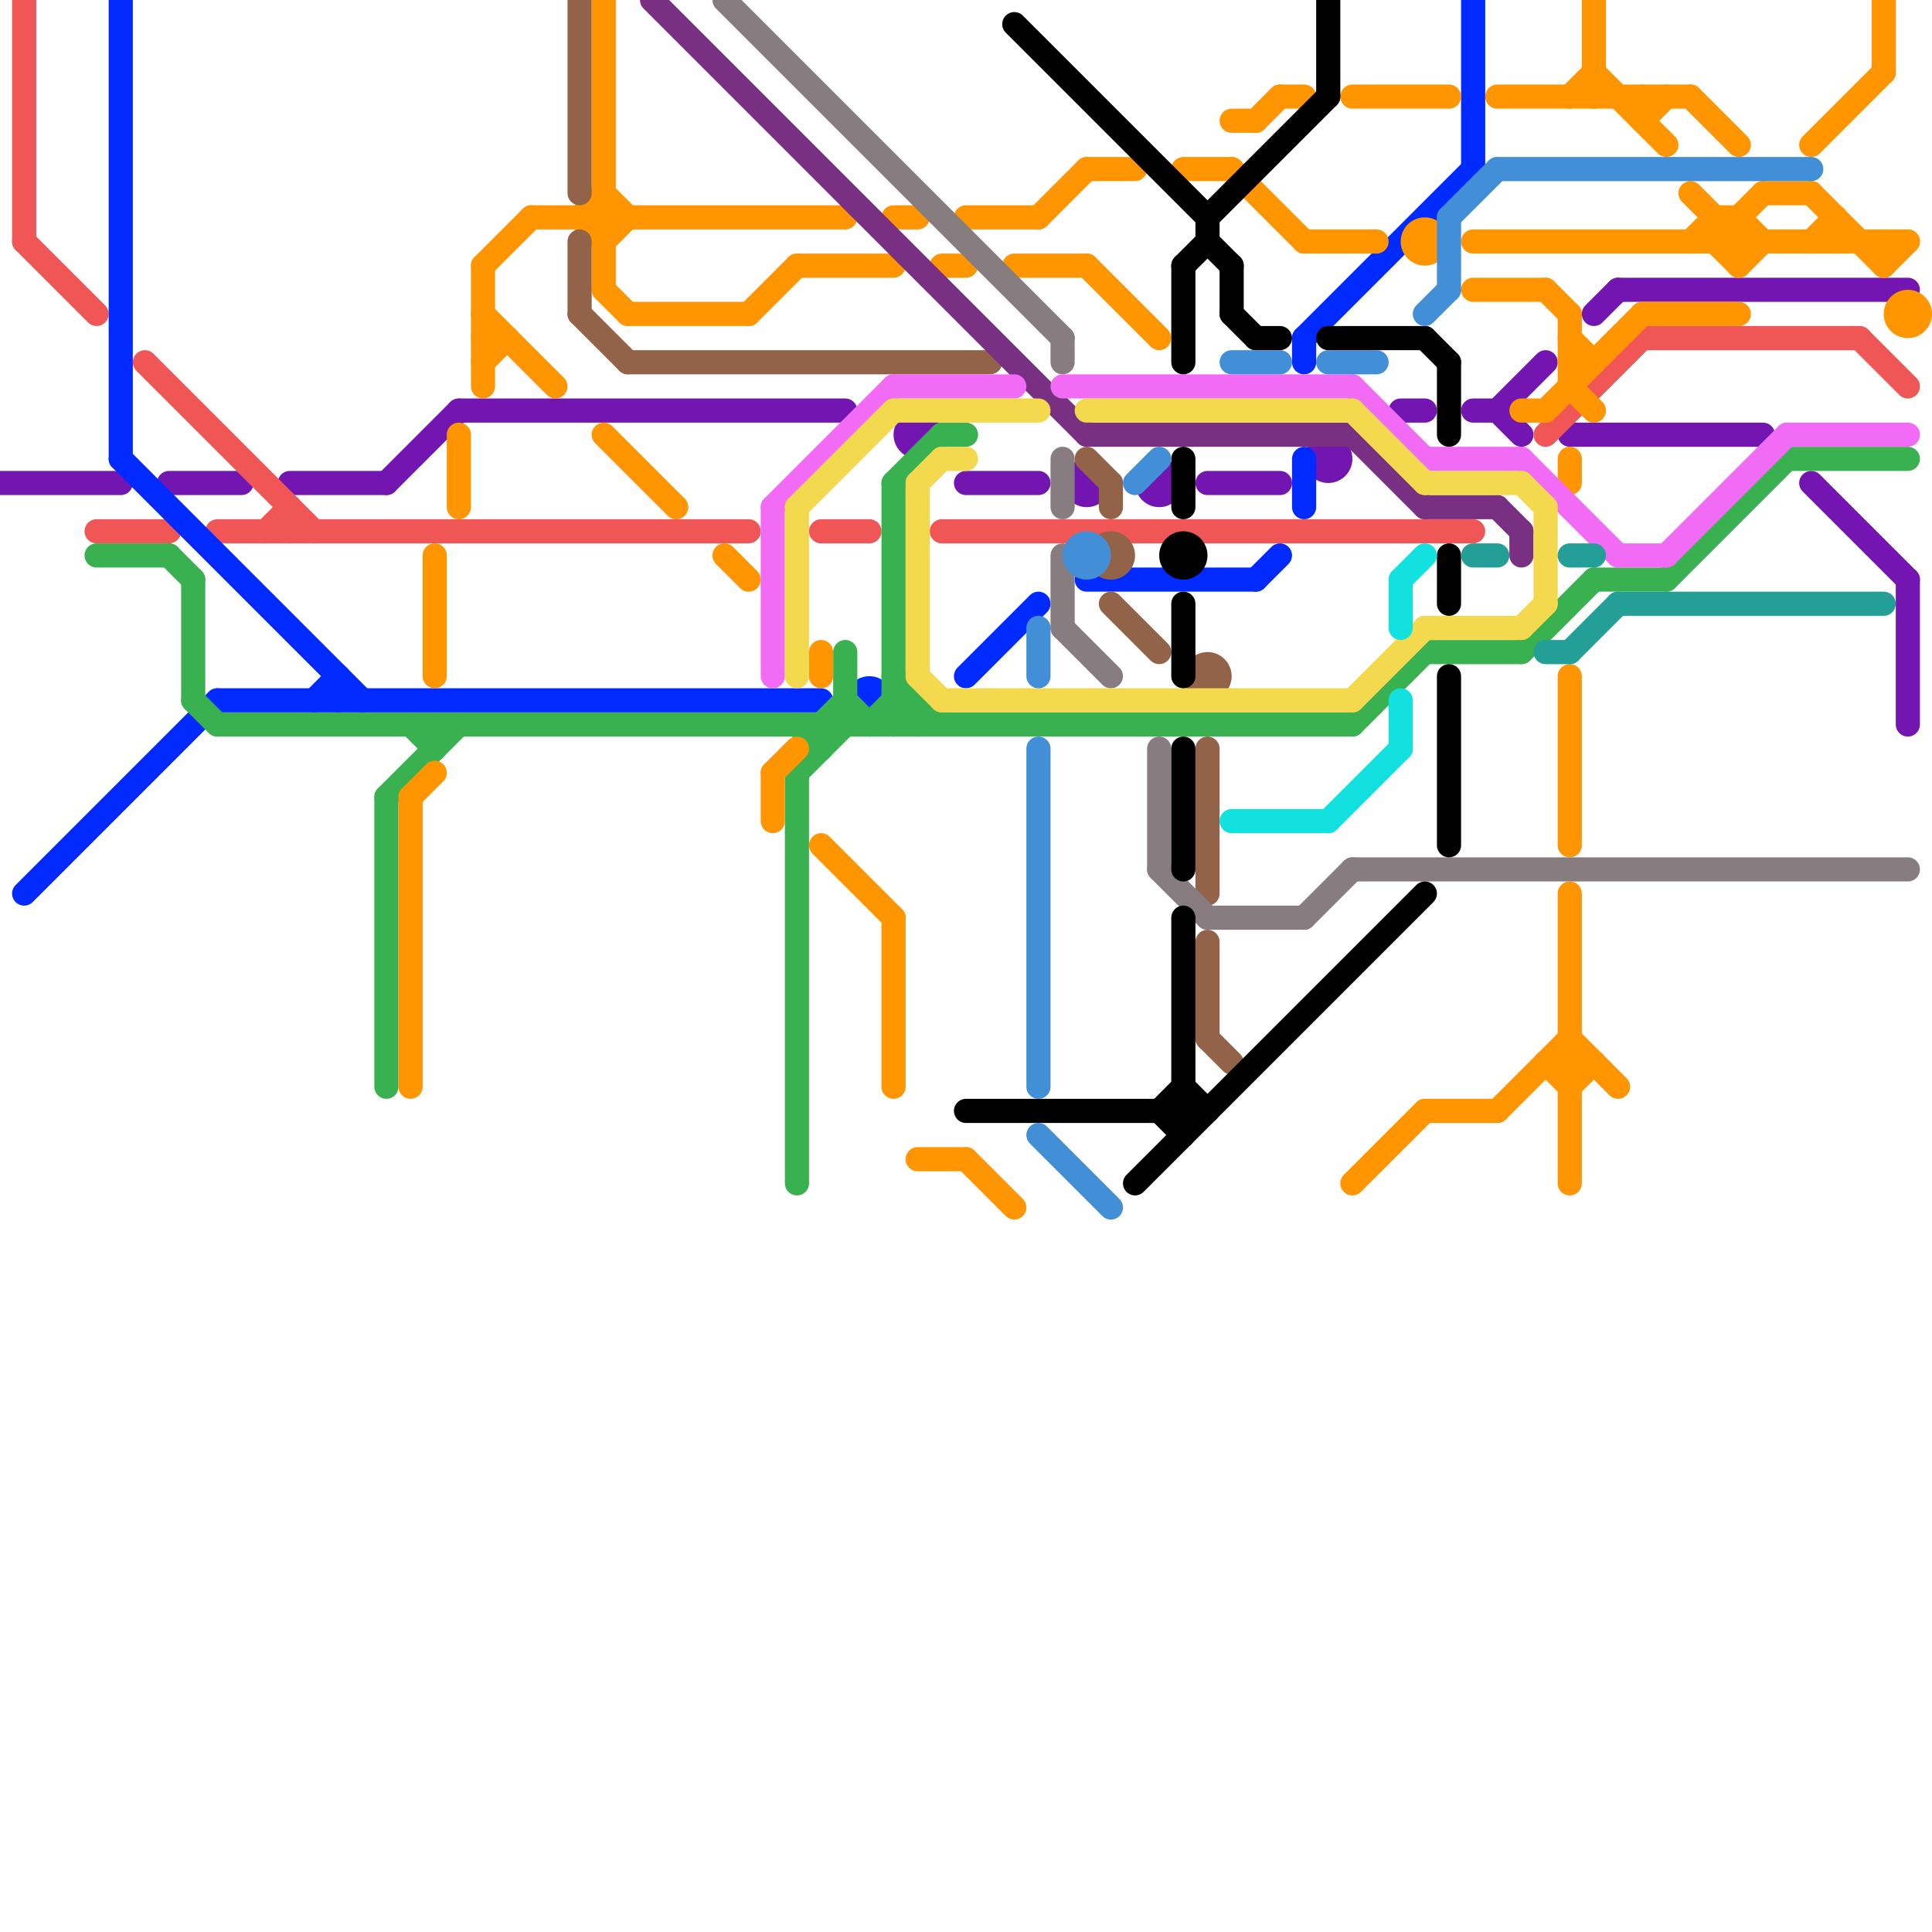 
<svg version="1.1" xmlns="http://www.w3.org/2000/svg" viewBox="0 0 80 80">
<style>line { stroke-width: 1; fill: none; stroke-linecap: round; stroke-linejoin: round; } .c0 { stroke: #7316b1 } .c1 { stroke: #f05656 } .c2 { stroke: #002aff } .c3 { stroke: #39b151 } .c4 { stroke: #ff9500 } .c5 { stroke: #926349 } .c6 { stroke: #793082 } .c7 { stroke: #877d80 } .c8 { stroke: #f26bf5 } .c9 { stroke: #f4d84e } .c10 { stroke: #000000 } .c11 { stroke: #428fd7 } .c12 { stroke: #12e2df } .c13 { stroke: #239f97 }</style><line class="c0" x1="0" y1="20" x2="5" y2="20"/><line class="c0" x1="66" y1="13" x2="67" y2="12"/><line class="c0" x1="79" y1="24" x2="79" y2="30"/><line class="c0" x1="62" y1="17" x2="64" y2="15"/><line class="c0" x1="65" y1="18" x2="73" y2="18"/><line class="c0" x1="61" y1="17" x2="62" y2="17"/><line class="c0" x1="19" y1="17" x2="35" y2="17"/><line class="c0" x1="50" y1="20" x2="53" y2="20"/><line class="c0" x1="12" y1="20" x2="16" y2="20"/><line class="c0" x1="7" y1="20" x2="10" y2="20"/><line class="c0" x1="40" y1="20" x2="43" y2="20"/><line class="c0" x1="58" y1="17" x2="59" y2="17"/><line class="c0" x1="16" y1="20" x2="19" y2="17"/><line class="c0" x1="62" y1="17" x2="63" y2="18"/><line class="c0" x1="67" y1="12" x2="79" y2="12"/><line class="c0" x1="75" y1="20" x2="79" y2="24"/><circle cx="48" cy="20" r="1" fill="#7316b1" /><circle cx="38" cy="18" r="1" fill="#7316b1" /><circle cx="55" cy="19" r="1" fill="#7316b1" /><circle cx="45" cy="20" r="1" fill="#7316b1" /><line class="c1" x1="9" y1="22" x2="31" y2="22"/><line class="c1" x1="64" y1="18" x2="68" y2="14"/><line class="c1" x1="12" y1="21" x2="12" y2="22"/><line class="c1" x1="11" y1="22" x2="12" y2="21"/><line class="c1" x1="39" y1="22" x2="61" y2="22"/><line class="c1" x1="34" y1="22" x2="36" y2="22"/><line class="c1" x1="1" y1="0" x2="1" y2="10"/><line class="c1" x1="6" y1="15" x2="13" y2="22"/><line class="c1" x1="4" y1="22" x2="7" y2="22"/><line class="c1" x1="68" y1="14" x2="77" y2="14"/><line class="c1" x1="1" y1="10" x2="4" y2="13"/><line class="c1" x1="77" y1="14" x2="79" y2="16"/><line class="c2" x1="54" y1="19" x2="54" y2="21"/><line class="c2" x1="54" y1="14" x2="54" y2="15"/><line class="c2" x1="9" y1="29" x2="34" y2="29"/><line class="c2" x1="14" y1="28" x2="14" y2="29"/><line class="c2" x1="1" y1="37" x2="9" y2="29"/><line class="c2" x1="40" y1="28" x2="43" y2="25"/><line class="c2" x1="52" y1="24" x2="53" y2="23"/><line class="c2" x1="61" y1="0" x2="61" y2="7"/><line class="c2" x1="13" y1="29" x2="14" y2="28"/><line class="c2" x1="5" y1="19" x2="15" y2="29"/><line class="c2" x1="5" y1="0" x2="5" y2="19"/><line class="c2" x1="54" y1="14" x2="61" y2="7"/><line class="c2" x1="45" y1="24" x2="52" y2="24"/><circle cx="36" cy="29" r="1" fill="#002aff" /><line class="c3" x1="9" y1="30" x2="56" y2="30"/><line class="c3" x1="37" y1="30" x2="38" y2="29"/><line class="c3" x1="37" y1="29" x2="38" y2="29"/><line class="c3" x1="35" y1="29" x2="36" y2="30"/><line class="c3" x1="66" y1="24" x2="69" y2="24"/><line class="c3" x1="33" y1="32" x2="35" y2="30"/><line class="c3" x1="34" y1="30" x2="34" y2="31"/><line class="c3" x1="59" y1="27" x2="63" y2="27"/><line class="c3" x1="16" y1="33" x2="19" y2="30"/><line class="c3" x1="69" y1="24" x2="74" y2="19"/><line class="c3" x1="63" y1="27" x2="66" y2="24"/><line class="c3" x1="34" y1="30" x2="35" y2="29"/><line class="c3" x1="17" y1="30" x2="18" y2="31"/><line class="c3" x1="38" y1="29" x2="38" y2="30"/><line class="c3" x1="37" y1="28" x2="39" y2="30"/><line class="c3" x1="33" y1="30" x2="34" y2="31"/><line class="c3" x1="74" y1="19" x2="79" y2="19"/><line class="c3" x1="36" y1="30" x2="37" y2="29"/><line class="c3" x1="56" y1="30" x2="59" y2="27"/><line class="c3" x1="18" y1="30" x2="18" y2="31"/><line class="c3" x1="8" y1="29" x2="9" y2="30"/><line class="c3" x1="37" y1="29" x2="38" y2="30"/><line class="c3" x1="4" y1="23" x2="7" y2="23"/><line class="c3" x1="37" y1="20" x2="39" y2="18"/><line class="c3" x1="33" y1="32" x2="33" y2="49"/><line class="c3" x1="7" y1="23" x2="8" y2="24"/><line class="c3" x1="37" y1="20" x2="37" y2="30"/><line class="c3" x1="8" y1="24" x2="8" y2="29"/><line class="c3" x1="16" y1="33" x2="16" y2="45"/><line class="c3" x1="35" y1="27" x2="35" y2="30"/><line class="c3" x1="39" y1="18" x2="40" y2="18"/><line class="c4" x1="72" y1="9" x2="72" y2="11"/><line class="c4" x1="45" y1="11" x2="48" y2="14"/><line class="c4" x1="24" y1="9" x2="25" y2="10"/><line class="c4" x1="65" y1="45" x2="66" y2="44"/><line class="c4" x1="63" y1="17" x2="64" y2="17"/><line class="c4" x1="76" y1="9" x2="76" y2="10"/><line class="c4" x1="52" y1="5" x2="53" y2="4"/><line class="c4" x1="65" y1="4" x2="66" y2="3"/><line class="c4" x1="71" y1="9" x2="71" y2="10"/><line class="c4" x1="68" y1="13" x2="72" y2="13"/><line class="c4" x1="20" y1="15" x2="21" y2="14"/><line class="c4" x1="42" y1="11" x2="45" y2="11"/><line class="c4" x1="33" y1="11" x2="37" y2="11"/><line class="c4" x1="59" y1="46" x2="62" y2="46"/><line class="c4" x1="61" y1="12" x2="64" y2="12"/><line class="c4" x1="73" y1="8" x2="75" y2="8"/><line class="c4" x1="78" y1="0" x2="78" y2="3"/><line class="c4" x1="17" y1="33" x2="17" y2="45"/><line class="c4" x1="22" y1="9" x2="35" y2="9"/><line class="c4" x1="71" y1="10" x2="73" y2="8"/><line class="c4" x1="38" y1="48" x2="40" y2="48"/><line class="c4" x1="78" y1="11" x2="79" y2="10"/><line class="c4" x1="64" y1="17" x2="68" y2="13"/><line class="c4" x1="45" y1="7" x2="47" y2="7"/><line class="c4" x1="70" y1="4" x2="72" y2="6"/><line class="c4" x1="25" y1="12" x2="26" y2="13"/><line class="c4" x1="34" y1="35" x2="37" y2="38"/><line class="c4" x1="20" y1="13" x2="23" y2="16"/><line class="c4" x1="62" y1="4" x2="70" y2="4"/><line class="c4" x1="71" y1="9" x2="72" y2="9"/><line class="c4" x1="65" y1="15" x2="66" y2="15"/><line class="c4" x1="25" y1="0" x2="25" y2="12"/><line class="c4" x1="40" y1="48" x2="42" y2="50"/><line class="c4" x1="37" y1="38" x2="37" y2="45"/><line class="c4" x1="53" y1="4" x2="54" y2="4"/><line class="c4" x1="19" y1="18" x2="19" y2="21"/><line class="c4" x1="43" y1="9" x2="45" y2="7"/><line class="c4" x1="62" y1="46" x2="65" y2="43"/><line class="c4" x1="17" y1="33" x2="18" y2="32"/><line class="c4" x1="70" y1="10" x2="71" y2="9"/><line class="c4" x1="65" y1="19" x2="65" y2="20"/><line class="c4" x1="26" y1="13" x2="31" y2="13"/><line class="c4" x1="65" y1="13" x2="65" y2="16"/><line class="c4" x1="66" y1="0" x2="66" y2="4"/><line class="c4" x1="65" y1="28" x2="65" y2="35"/><line class="c4" x1="64" y1="12" x2="65" y2="13"/><line class="c4" x1="56" y1="4" x2="60" y2="4"/><line class="c4" x1="51" y1="5" x2="52" y2="5"/><line class="c4" x1="64" y1="44" x2="65" y2="45"/><line class="c4" x1="64" y1="44" x2="66" y2="44"/><line class="c4" x1="65" y1="14" x2="66" y2="15"/><line class="c4" x1="25" y1="18" x2="28" y2="21"/><line class="c4" x1="70" y1="8" x2="72" y2="10"/><line class="c4" x1="32" y1="32" x2="32" y2="34"/><line class="c4" x1="18" y1="23" x2="18" y2="28"/><line class="c4" x1="37" y1="9" x2="38" y2="9"/><line class="c4" x1="54" y1="10" x2="57" y2="10"/><line class="c4" x1="31" y1="13" x2="33" y2="11"/><line class="c4" x1="25" y1="8" x2="26" y2="9"/><line class="c4" x1="30" y1="23" x2="31" y2="24"/><line class="c4" x1="32" y1="32" x2="33" y2="31"/><line class="c4" x1="49" y1="7" x2="51" y2="7"/><line class="c4" x1="40" y1="9" x2="43" y2="9"/><line class="c4" x1="61" y1="10" x2="79" y2="10"/><line class="c4" x1="65" y1="37" x2="65" y2="49"/><line class="c4" x1="68" y1="5" x2="69" y2="4"/><line class="c4" x1="78" y1="10" x2="78" y2="11"/><line class="c4" x1="34" y1="27" x2="34" y2="28"/><line class="c4" x1="20" y1="11" x2="22" y2="9"/><line class="c4" x1="71" y1="10" x2="72" y2="11"/><line class="c4" x1="39" y1="11" x2="40" y2="11"/><line class="c4" x1="75" y1="6" x2="78" y2="3"/><line class="c4" x1="72" y1="11" x2="73" y2="10"/><line class="c4" x1="75" y1="8" x2="78" y2="11"/><line class="c4" x1="65" y1="43" x2="67" y2="45"/><line class="c4" x1="65" y1="16" x2="66" y2="17"/><line class="c4" x1="24" y1="9" x2="25" y2="8"/><line class="c4" x1="66" y1="3" x2="69" y2="6"/><line class="c4" x1="68" y1="4" x2="68" y2="5"/><line class="c4" x1="51" y1="7" x2="54" y2="10"/><line class="c4" x1="56" y1="49" x2="59" y2="46"/><line class="c4" x1="75" y1="10" x2="76" y2="9"/><line class="c4" x1="72" y1="9" x2="73" y2="10"/><line class="c4" x1="20" y1="14" x2="21" y2="14"/><line class="c4" x1="25" y1="10" x2="26" y2="9"/><line class="c4" x1="20" y1="11" x2="20" y2="16"/><circle cx="79" cy="13" r="1" fill="#ff9500" /><circle cx="59" cy="10" r="1" fill="#ff9500" /><line class="c5" x1="24" y1="13" x2="26" y2="15"/><line class="c5" x1="24" y1="0" x2="24" y2="8"/><line class="c5" x1="50" y1="39" x2="50" y2="43"/><line class="c5" x1="46" y1="25" x2="48" y2="27"/><line class="c5" x1="50" y1="43" x2="51" y2="44"/><line class="c5" x1="46" y1="20" x2="46" y2="21"/><line class="c5" x1="45" y1="19" x2="46" y2="20"/><line class="c5" x1="24" y1="10" x2="24" y2="13"/><line class="c5" x1="50" y1="31" x2="50" y2="37"/><line class="c5" x1="26" y1="15" x2="41" y2="15"/><circle cx="50" cy="28" r="1" fill="#926349" /><circle cx="46" cy="23" r="1" fill="#926349" /><line class="c6" x1="45" y1="18" x2="56" y2="18"/><line class="c6" x1="27" y1="0" x2="45" y2="18"/><line class="c6" x1="63" y1="22" x2="63" y2="23"/><line class="c6" x1="56" y1="18" x2="59" y2="21"/><line class="c6" x1="62" y1="21" x2="63" y2="22"/><line class="c6" x1="59" y1="21" x2="62" y2="21"/><line class="c7" x1="50" y1="38" x2="54" y2="38"/><line class="c7" x1="56" y1="36" x2="79" y2="36"/><line class="c7" x1="44" y1="14" x2="44" y2="15"/><line class="c7" x1="48" y1="31" x2="48" y2="36"/><line class="c7" x1="44" y1="23" x2="44" y2="26"/><line class="c7" x1="44" y1="19" x2="44" y2="21"/><line class="c7" x1="54" y1="38" x2="56" y2="36"/><line class="c7" x1="30" y1="0" x2="44" y2="14"/><line class="c7" x1="48" y1="36" x2="50" y2="38"/><line class="c7" x1="44" y1="26" x2="46" y2="28"/><line class="c8" x1="69" y1="23" x2="74" y2="18"/><line class="c8" x1="44" y1="16" x2="56" y2="16"/><line class="c8" x1="56" y1="16" x2="59" y2="19"/><line class="c8" x1="67" y1="23" x2="69" y2="23"/><line class="c8" x1="63" y1="19" x2="67" y2="23"/><line class="c8" x1="74" y1="18" x2="79" y2="18"/><line class="c8" x1="32" y1="21" x2="37" y2="16"/><line class="c8" x1="32" y1="21" x2="32" y2="28"/><line class="c8" x1="59" y1="19" x2="63" y2="19"/><line class="c8" x1="37" y1="16" x2="42" y2="16"/><line class="c9" x1="39" y1="19" x2="40" y2="19"/><line class="c9" x1="59" y1="26" x2="63" y2="26"/><line class="c9" x1="33" y1="21" x2="37" y2="17"/><line class="c9" x1="39" y1="29" x2="56" y2="29"/><line class="c9" x1="56" y1="17" x2="59" y2="20"/><line class="c9" x1="38" y1="20" x2="38" y2="28"/><line class="c9" x1="64" y1="21" x2="64" y2="25"/><line class="c9" x1="56" y1="29" x2="59" y2="26"/><line class="c9" x1="38" y1="28" x2="39" y2="29"/><line class="c9" x1="63" y1="26" x2="64" y2="25"/><line class="c9" x1="63" y1="20" x2="64" y2="21"/><line class="c9" x1="33" y1="21" x2="33" y2="28"/><line class="c9" x1="45" y1="17" x2="56" y2="17"/><line class="c9" x1="38" y1="20" x2="39" y2="19"/><line class="c9" x1="37" y1="17" x2="43" y2="17"/><line class="c9" x1="59" y1="20" x2="63" y2="20"/><line class="c10" x1="49" y1="25" x2="49" y2="28"/><line class="c10" x1="47" y1="49" x2="59" y2="37"/><line class="c10" x1="60" y1="15" x2="60" y2="18"/><line class="c10" x1="49" y1="19" x2="49" y2="21"/><line class="c10" x1="52" y1="14" x2="53" y2="14"/><line class="c10" x1="55" y1="0" x2="55" y2="4"/><line class="c10" x1="60" y1="28" x2="60" y2="35"/><line class="c10" x1="50" y1="10" x2="51" y2="11"/><line class="c10" x1="49" y1="11" x2="50" y2="10"/><line class="c10" x1="59" y1="14" x2="60" y2="15"/><line class="c10" x1="48" y1="46" x2="49" y2="47"/><line class="c10" x1="55" y1="14" x2="59" y2="14"/><line class="c10" x1="49" y1="45" x2="50" y2="46"/><line class="c10" x1="40" y1="46" x2="50" y2="46"/><line class="c10" x1="49" y1="38" x2="49" y2="47"/><line class="c10" x1="60" y1="23" x2="60" y2="25"/><line class="c10" x1="49" y1="31" x2="49" y2="36"/><line class="c10" x1="48" y1="46" x2="49" y2="45"/><line class="c10" x1="50" y1="9" x2="55" y2="4"/><line class="c10" x1="42" y1="1" x2="50" y2="9"/><line class="c10" x1="51" y1="13" x2="52" y2="14"/><line class="c10" x1="50" y1="9" x2="50" y2="10"/><line class="c10" x1="51" y1="11" x2="51" y2="13"/><line class="c10" x1="49" y1="11" x2="49" y2="15"/><circle cx="49" cy="23" r="1" fill="#000000" /><line class="c11" x1="59" y1="13" x2="60" y2="12"/><line class="c11" x1="43" y1="26" x2="43" y2="28"/><line class="c11" x1="62" y1="7" x2="75" y2="7"/><line class="c11" x1="43" y1="31" x2="43" y2="45"/><line class="c11" x1="60" y1="9" x2="60" y2="12"/><line class="c11" x1="60" y1="9" x2="62" y2="7"/><line class="c11" x1="43" y1="47" x2="46" y2="50"/><line class="c11" x1="51" y1="15" x2="53" y2="15"/><line class="c11" x1="47" y1="20" x2="48" y2="19"/><line class="c11" x1="55" y1="15" x2="57" y2="15"/><circle cx="45" cy="23" r="1" fill="#428fd7" /><line class="c12" x1="58" y1="24" x2="59" y2="23"/><line class="c12" x1="58" y1="24" x2="58" y2="26"/><line class="c12" x1="58" y1="29" x2="58" y2="31"/><line class="c12" x1="55" y1="34" x2="58" y2="31"/><line class="c12" x1="51" y1="34" x2="55" y2="34"/><line class="c13" x1="67" y1="25" x2="78" y2="25"/><line class="c13" x1="65" y1="23" x2="66" y2="23"/><line class="c13" x1="65" y1="27" x2="67" y2="25"/><line class="c13" x1="61" y1="23" x2="62" y2="23"/><line class="c13" x1="64" y1="27" x2="65" y2="27"/>


</svg>

